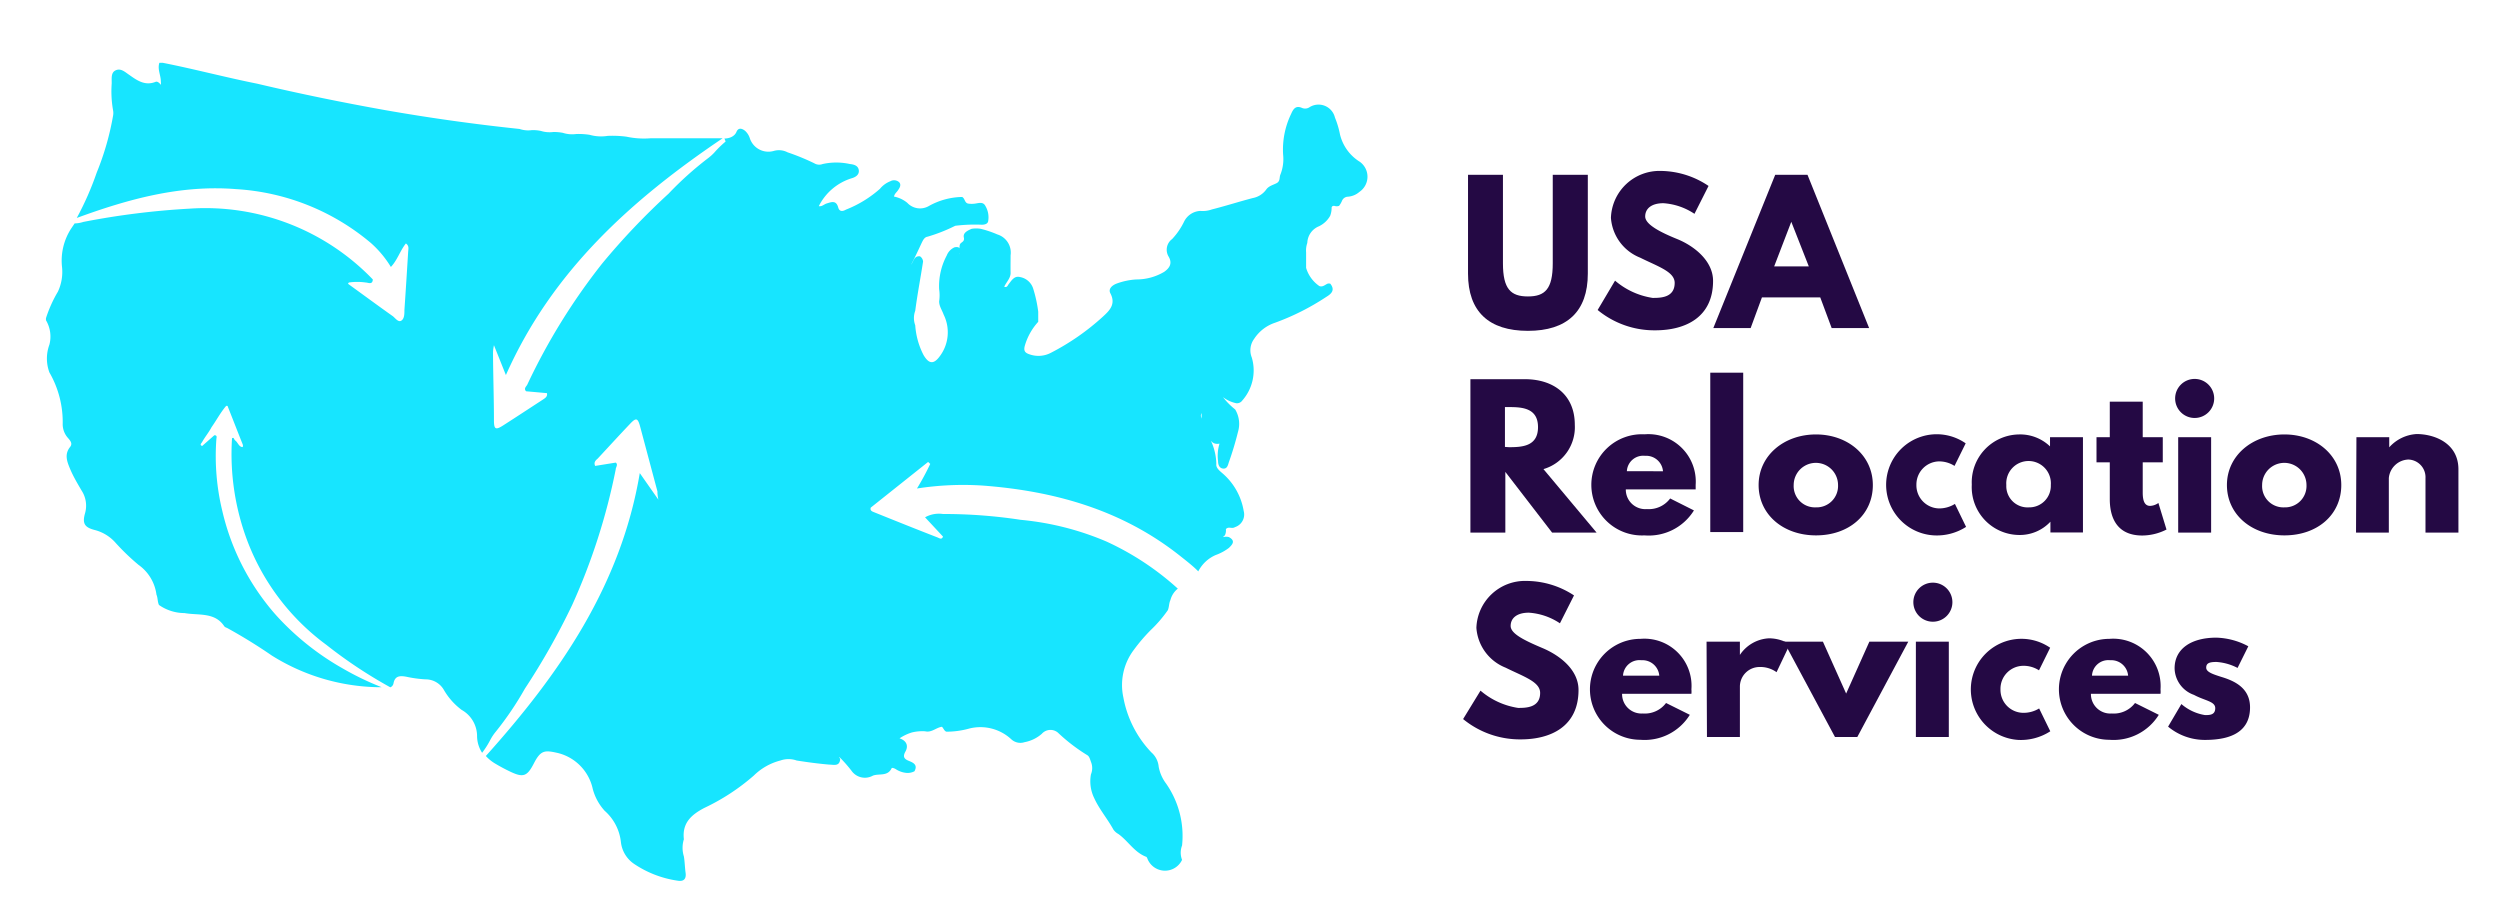 <svg xmlns="http://www.w3.org/2000/svg" id="Capa_1" data-name="Capa 1" viewBox="0 0 188.23 69.27"><defs><style>.cls-1{fill:#240944;}.cls-2{fill:#17e5ff;}</style></defs><path class="cls-1" d="M114.81,28.55c2.14,0,3.76,1.16,3.76,3.43a3.29,3.29,0,0,1-2.36,3.34l4,4.78h-3.35l-3.52-4.57V40.1h-2.63V28.55Zm-1.19,5.12c1,0,2.18-.07,2.18-1.51s-1.19-1.51-2.18-1.51h-.31v3Z"></path><path class="cls-1" d="M122.41,36.85A1.47,1.47,0,0,0,124,38.33a2,2,0,0,0,1.75-.8l1.79.9a4,4,0,0,1-3.72,1.88,3.81,3.81,0,1,1,0-7.61,3.57,3.57,0,0,1,3.85,3.81c0,.11,0,.22,0,.34Zm2.8-1.37a1.27,1.27,0,0,0-1.35-1.16,1.23,1.23,0,0,0-1.37,1.16Z"></path><path class="cls-1" d="M128.77,28.06h2.48v12h-2.48Z"></path><path class="cls-1" d="M136.73,32.71c2.38,0,4.28,1.57,4.28,3.81s-1.8,3.79-4.28,3.79-4.32-1.58-4.32-3.79S134.31,32.71,136.73,32.71Zm0,5.49a1.61,1.61,0,0,0,1.66-1.68,1.67,1.67,0,1,0-3.34,0h0A1.6,1.6,0,0,0,136.72,38.2Z"></path><path class="cls-1" d="M144.29,36.5a1.74,1.74,0,0,0,1.7,1.78h0a2.23,2.23,0,0,0,1.2-.34l.84,1.73a4.07,4.07,0,0,1-2.41.64A3.81,3.81,0,1,1,148,33.38l-.84,1.7a2.14,2.14,0,0,0-1.2-.34A1.74,1.74,0,0,0,144.29,36.5Z"></path><path class="cls-1" d="M152,32.71a3.25,3.25,0,0,1,2.35.9v-.69h2.48v7.17h-2.45v-.81h0a3.15,3.15,0,0,1-2.35,1,3.6,3.6,0,0,1-3.57-3.79A3.61,3.61,0,0,1,152,32.71Zm.74,5.49a1.62,1.62,0,0,0,1.67-1.68,1.68,1.68,0,1,0-3.35,0h0A1.6,1.6,0,0,0,152.77,38.2Z"></path><path class="cls-1" d="M158.85,30.24h2.48v2.68h1.51v1.89h-1.51v2.28c0,.67.17,1,.56,1a1.16,1.16,0,0,0,.62-.22l.61,2a4.08,4.08,0,0,1-1.82.45c-2,0-2.45-1.47-2.45-2.74V34.81h-1V32.92h1Z"></path><path class="cls-1" d="M166.71,30a1.47,1.47,0,1,1-1.47-1.47h0A1.47,1.47,0,0,1,166.71,30ZM164,40.1h2.48V32.92H164Z"></path><path class="cls-1" d="M172,32.71c2.38,0,4.28,1.57,4.28,3.81s-1.8,3.79-4.28,3.79-4.33-1.58-4.33-3.79S169.58,32.71,172,32.71Zm0,5.49a1.61,1.61,0,0,0,1.66-1.68,1.67,1.67,0,1,0-3.34,0h0A1.6,1.6,0,0,0,172,38.2Z"></path><path class="cls-1" d="M177.42,32.92h2.47v.76h0a3,3,0,0,1,2.06-1c1.31,0,3.15.66,3.15,2.66V40.1h-2.48V36a1.33,1.33,0,0,0-1.29-1.4,1.53,1.53,0,0,0-1.47,1.4V40.1h-2.47Z"></path><path class="cls-1" d="M118.51,44.83l-1.06,2.1a4.77,4.77,0,0,0-2.34-.8c-.89,0-1.37.4-1.37,1s1.09,1.11,2.41,1.67,2.7,1.64,2.7,3.15c0,2.76-2.1,3.72-4.35,3.72a6.75,6.75,0,0,1-4.34-1.53L111.47,52a5.64,5.64,0,0,0,2.83,1.3c.57,0,1.66,0,1.66-1.13,0-.84-1.23-1.22-2.6-1.9a3.49,3.49,0,0,1-2.2-3,3.66,3.66,0,0,1,3.77-3.53A6.53,6.53,0,0,1,118.51,44.83Z"></path><path class="cls-1" d="M122.13,52.24a1.46,1.46,0,0,0,1.56,1.48,2,2,0,0,0,1.75-.79l1.79.89a4,4,0,0,1-3.72,1.88,3.8,3.8,0,1,1,0-7.6,3.55,3.55,0,0,1,3.84,3.8,1.9,1.9,0,0,1,0,.34Zm2.8-1.37a1.27,1.27,0,0,0-1.35-1.16,1.24,1.24,0,0,0-1.38,1.16Z"></path><path class="cls-1" d="M128.49,48.31H131v1h0a2.8,2.8,0,0,1,2.19-1.25,3,3,0,0,1,1.57.45l-1,2.1a2.09,2.09,0,0,0-1.29-.39A1.48,1.48,0,0,0,131,51.71v3.78h-2.48Z"></path><path class="cls-1" d="M139,52.22l1.75-3.91h2.93l-3.84,7.18h-1.68l-3.85-7.18h2.94Z"></path><path class="cls-1" d="M147,45.34a1.47,1.47,0,1,1-1.47-1.47h0A1.47,1.47,0,0,1,147,45.34Zm-2.75,10.15h2.48V48.31h-2.48Z"></path><path class="cls-1" d="M150.62,51.9a1.73,1.73,0,0,0,1.7,1.77h0a2.23,2.23,0,0,0,1.21-.33l.84,1.72a4.07,4.07,0,0,1-2.41.65,3.81,3.81,0,1,1,2.4-6.94l-.84,1.7a2.14,2.14,0,0,0-1.2-.34A1.73,1.73,0,0,0,150.62,51.9Z"></path><path class="cls-1" d="M157.43,52.24A1.46,1.46,0,0,0,159,53.72a2,2,0,0,0,1.75-.79l1.79.89a4,4,0,0,1-3.72,1.88,3.8,3.8,0,1,1,0-7.6,3.57,3.57,0,0,1,3.85,3.81,1.83,1.83,0,0,1,0,.33Zm2.8-1.37a1.27,1.27,0,0,0-1.35-1.16,1.23,1.23,0,0,0-1.37,1.16Z"></path><path class="cls-1" d="M169.28,48.66l-.81,1.63a4,4,0,0,0-1.59-.45c-.55,0-.77.1-.77.43s.5.49,1.12.69c1,.3,2.18.83,2.18,2.3,0,2.12-1.93,2.45-3.4,2.45a4.32,4.32,0,0,1-2.77-1l1-1.7a3.59,3.59,0,0,0,1.78.83c.34,0,.77,0,.77-.52s-.79-.56-1.6-1a2.17,2.17,0,0,1-1.46-2c0-1.47,1.25-2.31,3.14-2.31A5.37,5.37,0,0,1,169.28,48.66Z"></path><path class="cls-1" d="M119.55,20.6c0,2.86-1.57,4.31-4.51,4.31s-4.51-1.45-4.51-4.31V13.16h2.63v6.67c0,1.93.59,2.49,1.88,2.49s1.87-.56,1.87-2.49V13.16h2.64Z"></path><path class="cls-1" d="M128.64,14l-1.06,2.1a4.77,4.77,0,0,0-2.34-.8c-.89,0-1.37.4-1.37,1S125,17.48,126.28,18s2.7,1.64,2.7,3.15c0,2.76-2.1,3.72-4.35,3.72a6.71,6.71,0,0,1-4.34-1.53l1.31-2.21a5.64,5.64,0,0,0,2.83,1.3c.57,0,1.66,0,1.66-1.13,0-.84-1.23-1.22-2.6-1.9a3.49,3.49,0,0,1-2.2-3,3.66,3.66,0,0,1,3.77-3.53A6.53,6.53,0,0,1,128.64,14Z"></path><path class="cls-1" d="M140.73,24.7h-2.82l-.86-2.31h-4.39l-.85,2.31H129l4.66-11.54h2.43Zm-5.86-8h0l-1.29,3.36h2.61Z"></path><path class="cls-2" d="M102.38,12.18a3.35,3.35,0,0,1-1.49-2.06,6.59,6.59,0,0,0-.38-1.27,1.27,1.27,0,0,0-1.91-.78.59.59,0,0,1-.56.06c-.48-.22-.67.08-.83.45a6.17,6.17,0,0,0-.6,3.08,3.15,3.15,0,0,1-.22,1.52c-.07.21,0,.47-.27.61s-.6.21-.79.49a1.61,1.61,0,0,1-1,.63c-1,.26-2.06.6-3.09.86a2,2,0,0,1-.86.11,1.44,1.44,0,0,0-1.23.81A5.24,5.24,0,0,1,88.25,18,1,1,0,0,0,88,19.34c.27.48.08.83-.35,1.13a4.08,4.08,0,0,1-2.09.57,5.15,5.15,0,0,0-1.51.32c-.32.13-.62.39-.45.72.44.83-.07,1.31-.57,1.77a18,18,0,0,1-3.92,2.72,2,2,0,0,1-1.56.12c-.39-.12-.5-.28-.38-.69a4.53,4.53,0,0,1,1-1.77c0-.25,0-.5,0-.76a10,10,0,0,0-.37-1.71,1.27,1.27,0,0,0-1-.9c-.43-.11-.63.25-.86.54-.07.09-.11.27-.33.19.16-.36.49-.64.48-1.06s0-.87,0-1.31a1.43,1.43,0,0,0-1-1.57,7.87,7.87,0,0,0-1.24-.42,2.05,2.05,0,0,0-.7,0c-.3.13-.66.3-.58.65s-.24.34-.3.54,0,.39,0,.59,0,.09,0,.14a.17.17,0,0,1,0-.1c.06-.31,0-.51-.4-.43a1.12,1.12,0,0,0-.59.62,4.89,4.89,0,0,0-.57,2.54,3.09,3.09,0,0,1,0,.91c0,.37.21.64.34,1a3,3,0,0,1-.29,3.13c-.46.63-.82.59-1.22-.08a5.7,5.7,0,0,1-.63-2.25,1.57,1.57,0,0,1,0-1.09c.16-1.24.4-2.47.59-3.71a.52.52,0,0,0-.23-.39c-.45-.05-.46.35-.67.63.29-.56.53-1.07.77-1.59.11-.22.21-.48.47-.52A12.35,12.35,0,0,0,71.92,17a12.13,12.13,0,0,1,2-.08c.2,0,.44-.05.48-.26a1.68,1.68,0,0,0-.2-1.14c-.17-.35-.5-.23-.78-.19a1.83,1.83,0,0,1-.52,0c-.28-.05-.24-.39-.46-.5a5.32,5.32,0,0,0-2.52.69,1.31,1.31,0,0,1-1.61-.25,2.27,2.27,0,0,0-1-.47c.05-.23.21-.33.3-.47s.28-.38.1-.6a.57.57,0,0,0-.68-.08,1.87,1.87,0,0,0-.77.56,8.58,8.58,0,0,1-2.56,1.57c-.21.12-.49.2-.59-.16-.15-.56-.51-.41-.87-.3-.2.06-.35.25-.59.2a4.13,4.13,0,0,1,2.48-2.1c.28-.08.58-.26.53-.61s-.38-.43-.67-.46a4.73,4.73,0,0,0-2.05,0,.72.72,0,0,1-.64-.06,17,17,0,0,0-2-.82,1.4,1.4,0,0,0-1.06-.1,1.47,1.47,0,0,1-1.78-.95,1.3,1.3,0,0,0-.35-.56c-.24-.2-.52-.27-.66.07s-.53.5-.91.5a1.09,1.09,0,0,1,.09.23,7.4,7.4,0,0,0-.85.83,3.8,3.8,0,0,1-.52.46,25.13,25.13,0,0,0-2.92,2.63,52.58,52.58,0,0,0-5,5.26,46.81,46.81,0,0,0-5.64,9.12c-.07.14-.29.29-.09.5l1.57.14c.06.26-.13.37-.31.49-1,.65-2,1.31-3,1.95-.55.35-.67.28-.68-.34,0-1.69-.06-3.39-.07-5.08,0-.14,0-.27.07-.63l.9,2.25C41.58,20.37,47.61,15,54.41,10.41H49a6.34,6.34,0,0,1-1.84-.12,8.16,8.16,0,0,0-1.4-.06,3.17,3.17,0,0,1-1.37-.08,5.43,5.43,0,0,0-1-.06A2.29,2.29,0,0,1,42.37,10a3.5,3.5,0,0,0-.72-.06,2.2,2.2,0,0,1-.92-.08,2.72,2.72,0,0,0-.7-.06,2,2,0,0,1-.91-.09q-5.05-.53-10.07-1.41c-3.25-.58-6.48-1.24-9.69-2C17,5.83,14.64,5.2,12.26,4.73H12c-.16.48.11.93.11,1.4a1.09,1.09,0,0,1,0,.26c0,.08,0,.05,0,0h0s0,0,0,0-.2-.3-.39-.23c-.81.33-1.42-.12-2-.53-.3-.2-.61-.51-1-.34s-.3.63-.31,1a8.2,8.2,0,0,0,.1,2,1.09,1.09,0,0,1,0,.44A20.64,20.64,0,0,1,7.28,13a22.6,22.6,0,0,1-1.5,3.41h0c3.87-1.42,7.82-2.51,12-2.17a17.33,17.33,0,0,1,10.15,4.06,7.85,7.85,0,0,1,1.5,1.8c.5-.53.69-1.22,1.13-1.77.27.19.18.43.17.65-.09,1.46-.18,2.91-.28,4.36,0,.29,0,.65-.23.8s-.45-.18-.64-.33c-1.13-.8-2.24-1.62-3.36-2.43a.09.09,0,0,1,0-.06s0,0,.05-.05a4.43,4.43,0,0,1,1.26,0c.18,0,.52.2.54-.23a17.49,17.49,0,0,0-13.8-5.33,58.55,58.55,0,0,0-8,1,2.11,2.11,0,0,1-.65.11l-.23.34a4.43,4.43,0,0,0-.72,2.94,3.51,3.51,0,0,1-.31,1.86,9.72,9.72,0,0,0-.9,2v.15a2.41,2.41,0,0,1,.26,1.84,3,3,0,0,0,0,2.09,7.47,7.47,0,0,1,1,3.92A1.56,1.56,0,0,0,5.14,33c.16.19.34.4.14.65-.45.56-.23,1.11,0,1.66s.55,1.09.86,1.62a2.08,2.08,0,0,1,.27,1.69c-.23.79-.05,1.09.74,1.29a3.13,3.13,0,0,1,1.49.89,17.12,17.12,0,0,0,1.79,1.73,3.26,3.26,0,0,1,1.35,2.24c.11.25.07.53.19.78a3.37,3.37,0,0,0,1.92.61c1.06.19,2.29-.09,3,1a.4.4,0,0,0,.19.11,39.59,39.59,0,0,1,3.39,2.09,15.58,15.58,0,0,0,7.92,2.38h.34a21.5,21.5,0,0,1-2.94-1.42,20.14,20.14,0,0,1-4.65-3.62,15.74,15.74,0,0,1-1.13-1.32,17.94,17.94,0,0,1-3.27-6.9,17.54,17.54,0,0,1-.45-5.4c0-.11.1-.31-.15-.31l-.92.81c-.22-.09-.05-.21,0-.3.21-.38.5-.72.71-1.12.37-.52.67-1.1,1.09-1.59.12-.06.14.05.16.12.37.92.72,1.84,1.09,2.76a.26.26,0,0,1,0,.21c-.27,0-.35-.32-.53-.47s-.09-.27-.27-.2a18.55,18.55,0,0,0,1.19,7.83,17.36,17.36,0,0,0,5.91,7.73,35,35,0,0,0,4.82,3.2.4.4,0,0,0,.24-.31c.11-.57.5-.57.95-.49a9.15,9.15,0,0,0,1.46.2,1.58,1.58,0,0,1,1.36.76,5,5,0,0,0,1.36,1.54,2.27,2.27,0,0,1,1.16,2,2.34,2.34,0,0,0,.38,1.23,6.57,6.57,0,0,0,.63-1,3.68,3.68,0,0,1,.39-.58,23.77,23.77,0,0,0,2.2-3.25,52.76,52.76,0,0,0,3.56-6.3,47,47,0,0,0,3.28-10.21c0-.16.2-.36,0-.51l-1.55.25c-.11-.25,0-.39.19-.55.81-.87,1.62-1.76,2.44-2.62.45-.48.58-.44.75.18L49.5,37c0,.13,0,.27.07.62l-1.4-2c-1.42,8.46-6.05,15.13-11.59,21.3a3.06,3.06,0,0,0,.65.54,13.18,13.18,0,0,0,1.17.63c1,.48,1.29.37,1.8-.62s.81-1,1.78-.78a3.56,3.56,0,0,1,2.65,2.71,3.93,3.93,0,0,0,.9,1.65,3.65,3.65,0,0,1,1.22,2.36,2.29,2.29,0,0,0,1,1.64,7.88,7.88,0,0,0,3.28,1.26c.46.08.65-.15.59-.59s-.06-.83-.13-1.24a2.18,2.18,0,0,1,0-1.29c-.14-1.22.55-1.84,1.54-2.36a16.1,16.1,0,0,0,3.73-2.44,4.41,4.41,0,0,1,2-1.13,1.83,1.83,0,0,1,1.22,0c.82.13,1.64.24,2.47.31.31,0,.77.16.81-.42,0-.05-.08-.09-.08-.12s0,0,.05,0a10,10,0,0,1,.88,1,1.23,1.23,0,0,0,1.61.37c.47-.18,1.1.08,1.41-.55,0-.08.23,0,.33.07a1.74,1.74,0,0,0,.76.27,1.08,1.08,0,0,0,.63-.12c.28-.5-.12-.66-.44-.79s-.46-.3-.24-.69.14-.8-.44-1a3.54,3.54,0,0,1,.92-.44,3.31,3.31,0,0,1,1-.09c.49.12.83-.28,1.27-.34.12.11.16.3.33.37a6.36,6.36,0,0,0,1.74-.24,3.42,3.42,0,0,1,3.15.81,1,1,0,0,0,1,.22,2.73,2.73,0,0,0,1.3-.63.87.87,0,0,1,1.21-.09,13.39,13.39,0,0,0,2.2,1.69c.17.09.22.32.29.51a1.23,1.23,0,0,1,0,.94,2.88,2.88,0,0,0,.24,1.78c.39.86,1,1.56,1.45,2.38a1.07,1.07,0,0,0,.37.33c.73.52,1.19,1.36,2.07,1.71.09,0,.13.2.19.3A1.42,1.42,0,0,0,89,64.74a1.49,1.49,0,0,1,0-1.08A6.88,6.88,0,0,0,87.8,59a3,3,0,0,1-.56-1.27,1.62,1.62,0,0,0-.55-1.08,8.1,8.1,0,0,1-2.11-4.14,4.4,4.4,0,0,1,.78-3.57,13.15,13.15,0,0,1,1.28-1.5,9.73,9.73,0,0,0,1.29-1.5c.1-.24.08-.52.19-.75a1.63,1.63,0,0,1,.56-.87,21,21,0,0,0-5.38-3.55,21.49,21.49,0,0,0-6.44-1.63A38.33,38.33,0,0,0,71,38.7a2.12,2.12,0,0,0-1.35.25L71,40.4c-.09.26-.28.12-.4.07-1.6-.62-3.19-1.26-4.78-1.9-.15-.06-.33-.12-.26-.35l4.32-3.44.16.15a20,20,0,0,1-1,1.85A22.67,22.67,0,0,1,74,36.56c5.42.41,10.48,1.84,14.82,5.27.49.39,1,.78,1.4,1.19a2.67,2.67,0,0,1,1.31-1.23,3.71,3.71,0,0,0,1-.54c.24-.24.53-.52,0-.81a.75.75,0,0,0-.42,0c0-.09.11-.09.13-.17a.88.88,0,0,0,.06-.43c.19-.23.46,0,.68-.15a1,1,0,0,0,.66-1.22A4.77,4.77,0,0,0,92,35.6c-.21-.18-.46-.4-.42-.66a4.34,4.34,0,0,0-.7-2.28c-.31-.25-.26-.62-.35-.95s-.17-.38-.06-.61c0,.16,0,.3,0,.43a3.43,3.43,0,0,0,.2.95c.41.28.39,1.07,1.15.92a3.11,3.11,0,0,0-.11,1.32c0,.26.09.53.38.56s.36-.23.42-.44a23.78,23.78,0,0,0,.7-2.32A2.11,2.11,0,0,0,93,30.83a5.4,5.4,0,0,1-.92-.93,2.48,2.48,0,0,0,1,.46.49.49,0,0,0,.45-.2,3.42,3.42,0,0,0,.72-3.24,1.45,1.45,0,0,1,.18-1.41A3,3,0,0,1,96,24.3a18.29,18.29,0,0,0,3.85-1.94c.38-.23.7-.51.31-1a.38.38,0,0,0-.21,0c-.2.09-.36.27-.61.18a2.53,2.53,0,0,1-1-1.37c0-.39,0-.78,0-1.17a1.72,1.72,0,0,1,.09-.71,1.4,1.4,0,0,1,.87-1.25,1.91,1.91,0,0,0,.85-.79,1.66,1.66,0,0,0,.11-.58.15.15,0,0,1,.15-.17h.06a.52.52,0,0,0,.35,0,1.6,1.6,0,0,0,.23-.4.5.5,0,0,1,.43-.29,1.47,1.47,0,0,0,.87-.36A1.38,1.38,0,0,0,102.38,12.18Z"></path></svg>